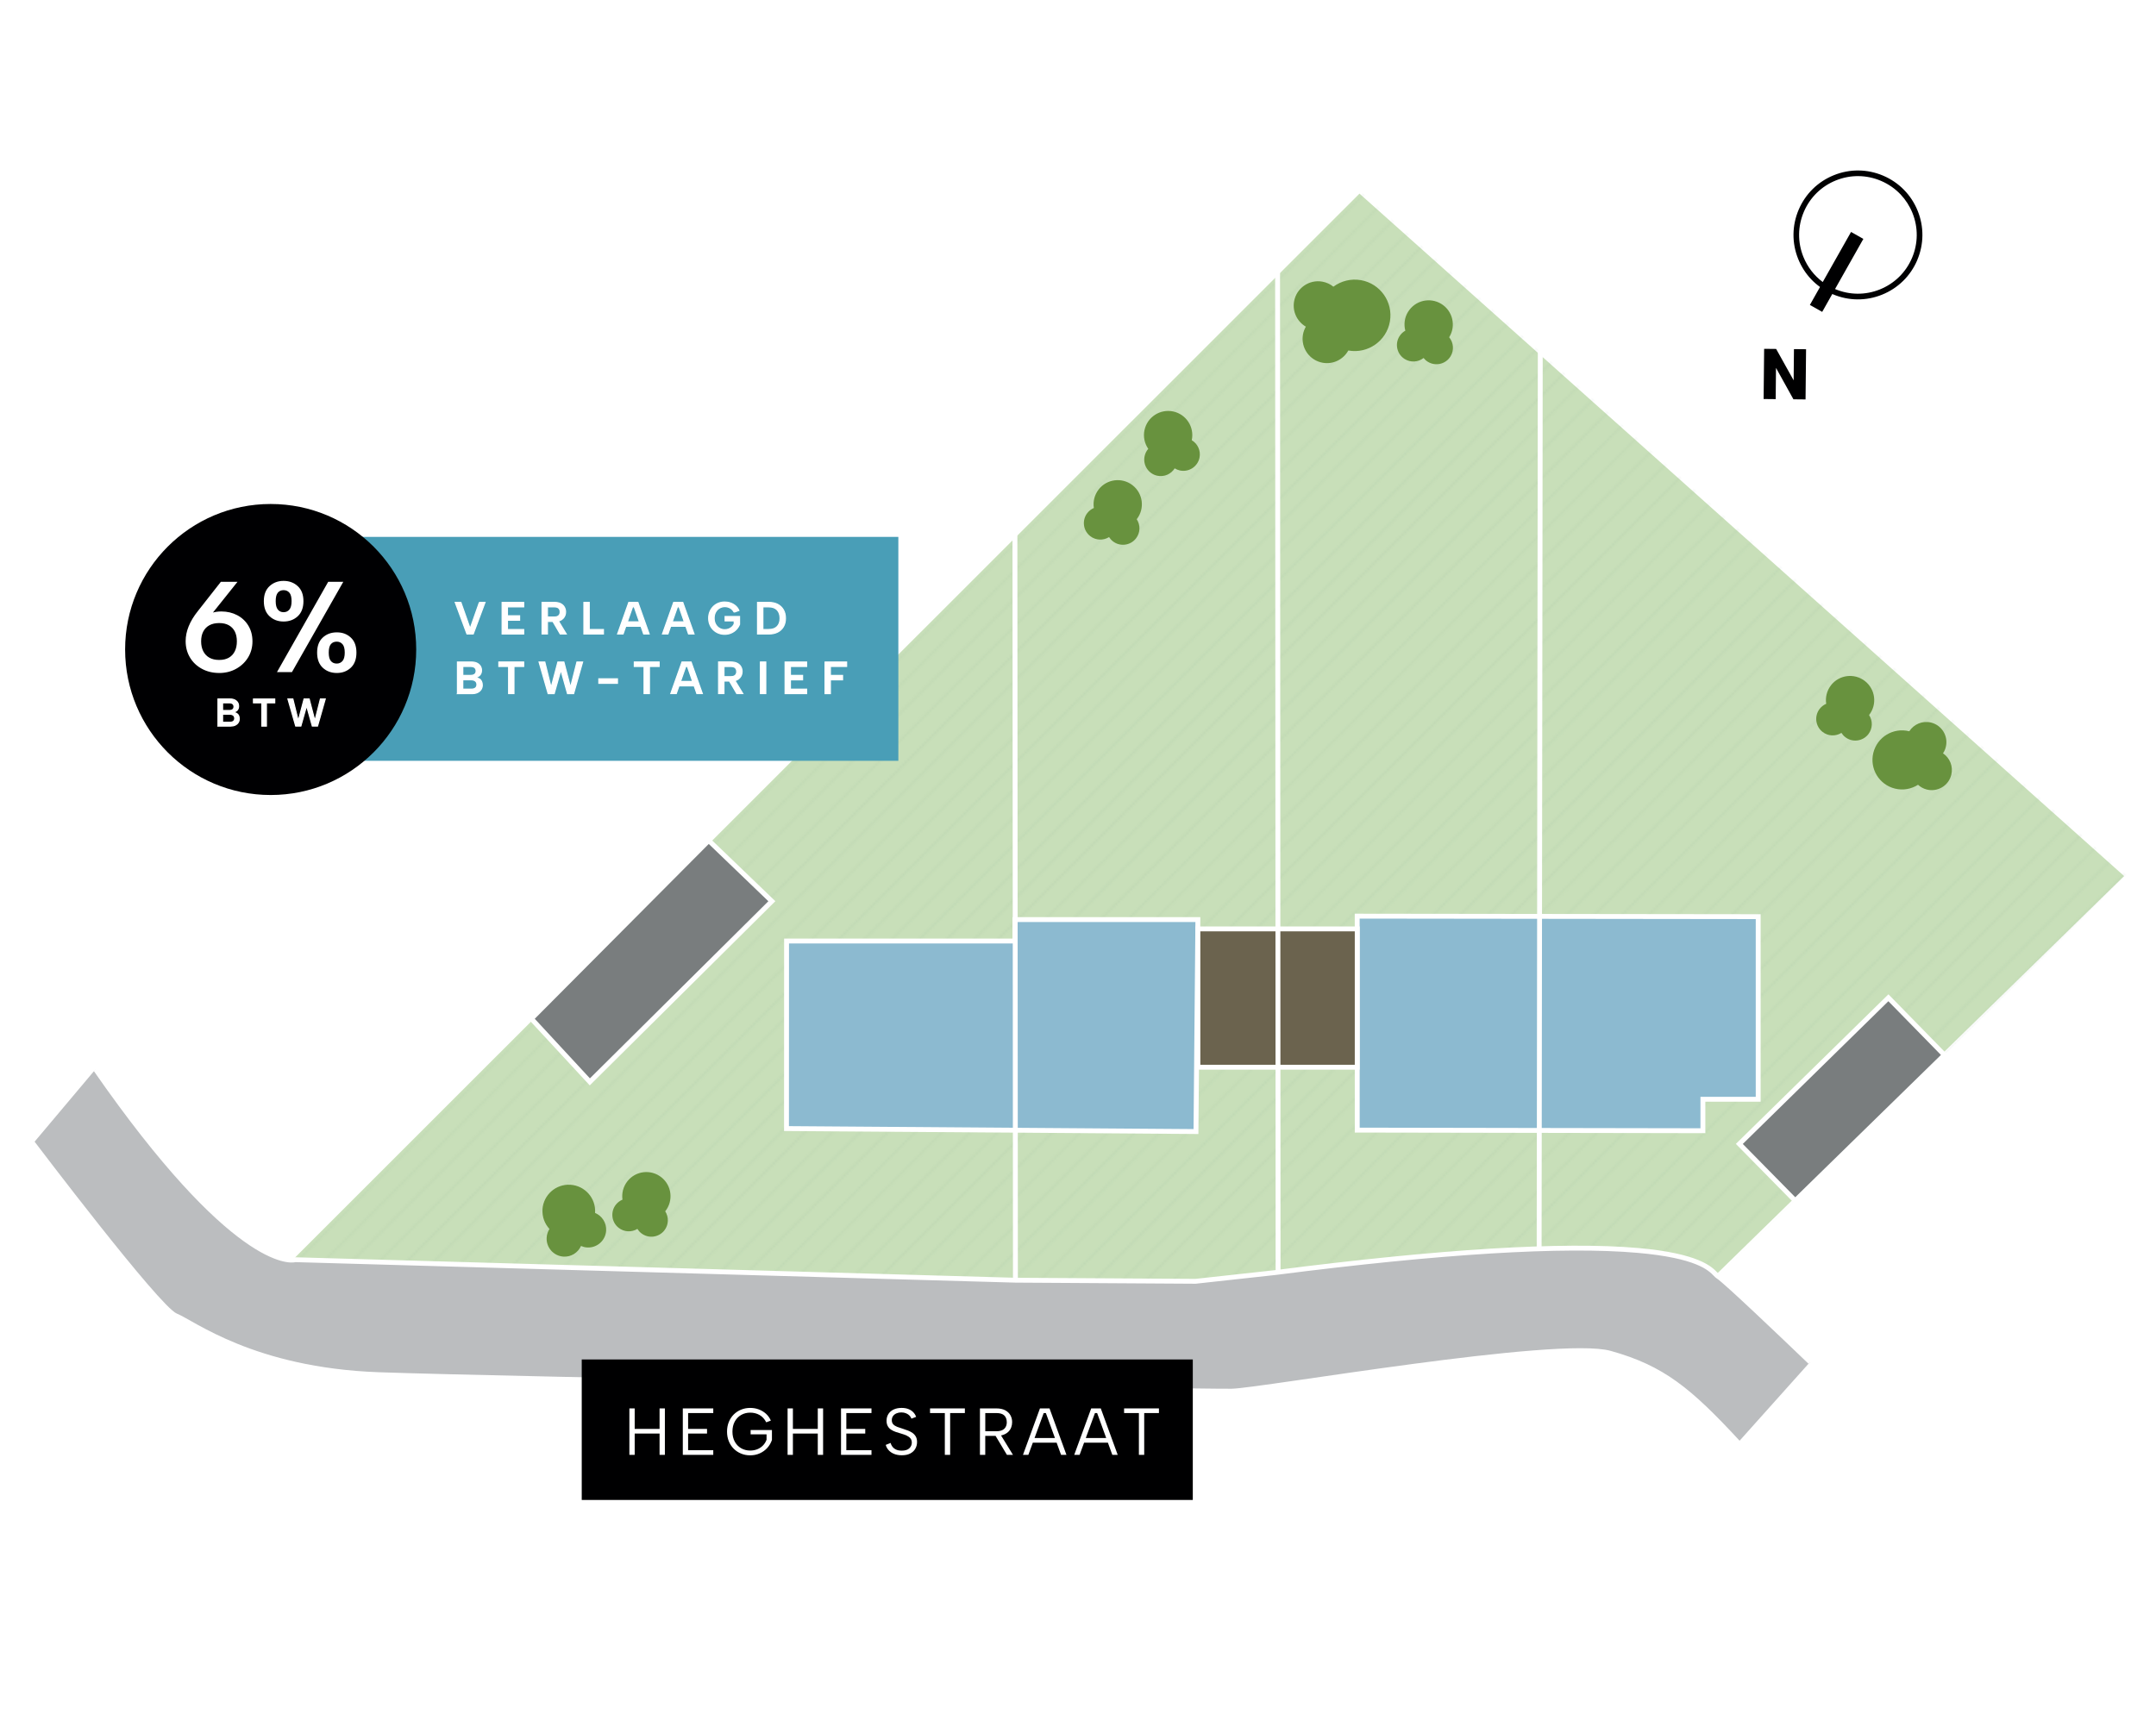 <?xml version="1.0" encoding="UTF-8"?>
<svg xmlns="http://www.w3.org/2000/svg" xmlns:xlink="http://www.w3.org/1999/xlink" viewBox="0 0 881.24 708.66">
  <defs>
    <pattern id="White_Grass_2" data-name="White Grass 2" x="0" y="0" width="200" height="200" patternTransform="translate(1059.78 -467.9)" patternUnits="userSpaceOnUse" viewBox="0 0 200 200">
      <g>
        <rect width="200" height="200" fill="none" stroke-width="0"/>
        <line x1="400" y1="200" x2="200" y2="400" fill="#111517" stroke="#6e9884" stroke-miterlimit="10" stroke-width=".5"/>
        <line x1="200" y1="200" x2="0" y2="400" fill="#111517" stroke="#6e9884" stroke-miterlimit="10" stroke-width=".5"/>
        <line x1="0" y1="200" x2="-200" y2="400" fill="#111517" stroke="#6e9884" stroke-miterlimit="10" stroke-width=".5"/>
        <line x1="400" y1="0" x2="200" y2="200" fill="#111517" stroke="#6e9884" stroke-miterlimit="10" stroke-width=".5"/>
        <g>
          <line x1="200" y1="0" x2="0" y2="200" fill="#111517" stroke="#6e9884" stroke-miterlimit="10" stroke-width=".5"/>
          <line x1="205.63" y1="5.63" x2="5.63" y2="205.63" fill="#111517" stroke="#6e9884" stroke-miterlimit="10" stroke-width=".5"/>
          <line x1="211.26" y1="11.26" x2="11.26" y2="211.26" fill="#111517" stroke="#6e9884" stroke-miterlimit="10" stroke-width=".5"/>
          <line x1="216.89" y1="16.89" x2="16.89" y2="216.89" fill="#111517" stroke="#6e9884" stroke-miterlimit="10" stroke-width=".5"/>
          <line x1="222.52" y1="22.52" x2="22.52" y2="222.52" fill="#111517" stroke="#6e9884" stroke-miterlimit="10" stroke-width=".5"/>
          <line x1="228.15" y1="28.15" x2="28.15" y2="228.15" fill="#111517" stroke="#6e9884" stroke-miterlimit="10" stroke-width=".5"/>
          <line x1="233.78" y1="33.78" x2="33.78" y2="233.78" fill="#111517" stroke="#6e9884" stroke-miterlimit="10" stroke-width=".5"/>
          <line x1="239.41" y1="39.41" x2="39.41" y2="239.41" fill="#111517" stroke="#6e9884" stroke-miterlimit="10" stroke-width=".5"/>
          <line x1="245.03" y1="45.03" x2="45.03" y2="245.03" fill="#111517" stroke="#6e9884" stroke-miterlimit="10" stroke-width=".5"/>
          <line x1="250.66" y1="50.66" x2="50.66" y2="250.66" fill="#111517" stroke="#6e9884" stroke-miterlimit="10" stroke-width=".5"/>
          <line x1="256.29" y1="56.29" x2="56.29" y2="256.29" fill="#111517" stroke="#6e9884" stroke-miterlimit="10" stroke-width=".5"/>
          <line x1="261.92" y1="61.92" x2="61.92" y2="261.92" fill="#111517" stroke="#6e9884" stroke-miterlimit="10" stroke-width=".5"/>
          <line x1="267.55" y1="67.55" x2="67.55" y2="267.55" fill="#111517" stroke="#6e9884" stroke-miterlimit="10" stroke-width=".5"/>
          <line x1="272.18" y1="73.18" x2="72.18" y2="273.18" fill="#111517" stroke="#6e9884" stroke-miterlimit="10" stroke-width=".5"/>
          <line x1="277.81" y1="78.81" x2="77.81" y2="278.81" fill="#111517" stroke="#6e9884" stroke-miterlimit="10" stroke-width=".5"/>
          <line x1="283.44" y1="84.44" x2="83.44" y2="284.44" fill="#111517" stroke="#6e9884" stroke-miterlimit="10" stroke-width=".5"/>
          <line x1="289.07" y1="90.07" x2="89.07" y2="290.07" fill="#111517" stroke="#6e9884" stroke-miterlimit="10" stroke-width=".5"/>
          <line x1="294.7" y1="95.7" x2="94.7" y2="295.7" fill="#111517" stroke="#6e9884" stroke-miterlimit="10" stroke-width=".5"/>
        </g>
        <g>
          <line x1="0" y1="0" x2="-200" y2="200" fill="#111517" stroke="#6e9884" stroke-miterlimit="10" stroke-width=".5"/>
          <line x1="5.63" y1="5.63" x2="-194.37" y2="205.63" fill="#111517" stroke="#6e9884" stroke-miterlimit="10" stroke-width=".5"/>
          <line x1="11.26" y1="11.26" x2="-188.74" y2="211.26" fill="#111517" stroke="#6e9884" stroke-miterlimit="10" stroke-width=".5"/>
          <line x1="16.89" y1="16.89" x2="-183.11" y2="216.89" fill="#111517" stroke="#6e9884" stroke-miterlimit="10" stroke-width=".5"/>
          <line x1="22.52" y1="22.52" x2="-177.48" y2="222.52" fill="#111517" stroke="#6e9884" stroke-miterlimit="10" stroke-width=".5"/>
          <line x1="28.15" y1="28.15" x2="-171.85" y2="228.15" fill="#111517" stroke="#6e9884" stroke-miterlimit="10" stroke-width=".5"/>
          <line x1="33.78" y1="33.78" x2="-166.22" y2="233.78" fill="#111517" stroke="#6e9884" stroke-miterlimit="10" stroke-width=".5"/>
          <line x1="39.41" y1="39.41" x2="-160.59" y2="239.41" fill="#111517" stroke="#6e9884" stroke-miterlimit="10" stroke-width=".5"/>
          <line x1="45.03" y1="45.03" x2="-154.97" y2="245.03" fill="#111517" stroke="#6e9884" stroke-miterlimit="10" stroke-width=".5"/>
          <line x1="50.66" y1="50.66" x2="-149.34" y2="250.66" fill="#111517" stroke="#6e9884" stroke-miterlimit="10" stroke-width=".5"/>
          <line x1="56.29" y1="56.29" x2="-143.71" y2="256.29" fill="#111517" stroke="#6e9884" stroke-miterlimit="10" stroke-width=".5"/>
          <line x1="61.92" y1="61.92" x2="-138.08" y2="261.92" fill="#111517" stroke="#6e9884" stroke-miterlimit="10" stroke-width=".5"/>
          <line x1="67.55" y1="67.55" x2="-132.45" y2="267.55" fill="#111517" stroke="#6e9884" stroke-miterlimit="10" stroke-width=".5"/>
          <line x1="72.18" y1="73.18" x2="-127.82" y2="273.18" fill="#111517" stroke="#6e9884" stroke-miterlimit="10" stroke-width=".5"/>
          <line x1="77.81" y1="78.81" x2="-122.19" y2="278.81" fill="#111517" stroke="#6e9884" stroke-miterlimit="10" stroke-width=".5"/>
          <line x1="83.44" y1="84.44" x2="-116.56" y2="284.44" fill="#111517" stroke="#6e9884" stroke-miterlimit="10" stroke-width=".5"/>
          <line x1="89.07" y1="90.07" x2="-110.93" y2="290.07" fill="#111517" stroke="#6e9884" stroke-miterlimit="10" stroke-width=".5"/>
          <line x1="94.7" y1="95.7" x2="-105.3" y2="295.7" fill="#111517" stroke="#6e9884" stroke-miterlimit="10" stroke-width=".5"/>
        </g>
        <line x1="400" y1="-200" x2="200" y2="0" fill="#111517" stroke="#6e9884" stroke-miterlimit="10" stroke-width=".5"/>
        <g>
          <line x1="200" y1="-200" x2="0" y2="0" fill="#111517" stroke="#6e9884" stroke-miterlimit="10" stroke-width=".5"/>
          <line x1="205.63" y1="-194.37" x2="5.63" y2="5.63" fill="#111517" stroke="#6e9884" stroke-miterlimit="10" stroke-width=".5"/>
          <line x1="211.26" y1="-188.74" x2="11.26" y2="11.26" fill="#111517" stroke="#6e9884" stroke-miterlimit="10" stroke-width=".5"/>
          <line x1="216.89" y1="-183.11" x2="16.89" y2="16.89" fill="#111517" stroke="#6e9884" stroke-miterlimit="10" stroke-width=".5"/>
          <line x1="222.52" y1="-177.48" x2="22.52" y2="22.52" fill="#111517" stroke="#6e9884" stroke-miterlimit="10" stroke-width=".5"/>
          <line x1="228.15" y1="-171.85" x2="28.15" y2="28.15" fill="#111517" stroke="#6e9884" stroke-miterlimit="10" stroke-width=".5"/>
          <line x1="233.78" y1="-166.22" x2="33.78" y2="33.78" fill="#111517" stroke="#6e9884" stroke-miterlimit="10" stroke-width=".5"/>
          <line x1="239.41" y1="-160.59" x2="39.41" y2="39.41" fill="#111517" stroke="#6e9884" stroke-miterlimit="10" stroke-width=".5"/>
          <line x1="245.03" y1="-154.97" x2="45.03" y2="45.03" fill="#111517" stroke="#6e9884" stroke-miterlimit="10" stroke-width=".5"/>
          <line x1="250.66" y1="-149.34" x2="50.66" y2="50.66" fill="#111517" stroke="#6e9884" stroke-miterlimit="10" stroke-width=".5"/>
          <line x1="256.29" y1="-143.71" x2="56.29" y2="56.29" fill="#111517" stroke="#6e9884" stroke-miterlimit="10" stroke-width=".5"/>
          <line x1="261.92" y1="-138.08" x2="61.92" y2="61.92" fill="#111517" stroke="#6e9884" stroke-miterlimit="10" stroke-width=".5"/>
          <line x1="267.55" y1="-132.45" x2="67.55" y2="67.55" fill="#111517" stroke="#6e9884" stroke-miterlimit="10" stroke-width=".5"/>
          <line x1="272.18" y1="-126.82" x2="72.18" y2="73.18" fill="#111517" stroke="#6e9884" stroke-miterlimit="10" stroke-width=".5"/>
          <line x1="277.81" y1="-121.19" x2="77.81" y2="78.81" fill="#111517" stroke="#6e9884" stroke-miterlimit="10" stroke-width=".5"/>
          <line x1="283.44" y1="-115.56" x2="83.44" y2="84.44" fill="#111517" stroke="#6e9884" stroke-miterlimit="10" stroke-width=".5"/>
          <line x1="289.07" y1="-109.93" x2="89.07" y2="90.07" fill="#111517" stroke="#6e9884" stroke-miterlimit="10" stroke-width=".5"/>
          <line x1="294.7" y1="-104.3" x2="94.7" y2="95.7" fill="#111517" stroke="#6e9884" stroke-miterlimit="10" stroke-width=".5"/>
        </g>
        <g>
          <line x1="0" y1="-200" x2="-200" y2="0" fill="#111517" stroke="#6e9884" stroke-miterlimit="10" stroke-width=".5"/>
          <line x1="5.63" y1="-194.37" x2="-194.37" y2="5.63" fill="#111517" stroke="#6e9884" stroke-miterlimit="10" stroke-width=".5"/>
          <line x1="11.26" y1="-188.74" x2="-188.74" y2="11.26" fill="#111517" stroke="#6e9884" stroke-miterlimit="10" stroke-width=".5"/>
          <line x1="16.89" y1="-183.11" x2="-183.11" y2="16.89" fill="#111517" stroke="#6e9884" stroke-miterlimit="10" stroke-width=".5"/>
          <line x1="22.52" y1="-177.48" x2="-177.48" y2="22.52" fill="#111517" stroke="#6e9884" stroke-miterlimit="10" stroke-width=".5"/>
          <line x1="28.15" y1="-171.85" x2="-171.85" y2="28.15" fill="#111517" stroke="#6e9884" stroke-miterlimit="10" stroke-width=".5"/>
          <line x1="33.78" y1="-166.22" x2="-166.22" y2="33.78" fill="#111517" stroke="#6e9884" stroke-miterlimit="10" stroke-width=".5"/>
          <line x1="39.41" y1="-160.59" x2="-160.59" y2="39.41" fill="#111517" stroke="#6e9884" stroke-miterlimit="10" stroke-width=".5"/>
          <line x1="45.03" y1="-154.97" x2="-154.97" y2="45.03" fill="#111517" stroke="#6e9884" stroke-miterlimit="10" stroke-width=".5"/>
          <line x1="50.66" y1="-149.34" x2="-149.34" y2="50.66" fill="#111517" stroke="#6e9884" stroke-miterlimit="10" stroke-width=".5"/>
          <line x1="56.29" y1="-143.71" x2="-143.71" y2="56.29" fill="#111517" stroke="#6e9884" stroke-miterlimit="10" stroke-width=".5"/>
          <line x1="61.92" y1="-138.08" x2="-138.08" y2="61.92" fill="#111517" stroke="#6e9884" stroke-miterlimit="10" stroke-width=".5"/>
          <line x1="67.55" y1="-132.45" x2="-132.45" y2="67.55" fill="#111517" stroke="#6e9884" stroke-miterlimit="10" stroke-width=".5"/>
          <line x1="72.18" y1="-126.82" x2="-127.82" y2="73.18" fill="#111517" stroke="#6e9884" stroke-miterlimit="10" stroke-width=".5"/>
          <line x1="77.81" y1="-121.19" x2="-122.19" y2="78.81" fill="#111517" stroke="#6e9884" stroke-miterlimit="10" stroke-width=".5"/>
          <line x1="83.44" y1="-115.56" x2="-116.56" y2="84.44" fill="#111517" stroke="#6e9884" stroke-miterlimit="10" stroke-width=".5"/>
          <line x1="89.07" y1="-109.93" x2="-110.93" y2="90.07" fill="#111517" stroke="#6e9884" stroke-miterlimit="10" stroke-width=".5"/>
          <line x1="94.7" y1="-104.3" x2="-105.3" y2="95.7" fill="#111517" stroke="#6e9884" stroke-miterlimit="10" stroke-width=".5"/>
        </g>
      </g>
    </pattern>
  </defs>
  <g id="Gras">
    <polygon points="116.79 516.5 555.63 77.78 555.63 77.78 869.68 358.13 702.16 521.78 460.95 538.19 119.25 521.54 116.79 516.5" fill="#c8dfb9" stroke="#fff" stroke-miterlimit="10" stroke-width="2"/>
  </g>
  <g id="Pattern">
    <polygon points="116.79 516.5 555.61 77.76 555.61 77.76 869.68 358.13 702.16 521.78 460.95 538.19 119.25 521.54 116.79 516.5" fill="url(#White_Grass_2)" opacity=".12" stroke-width="0"/>
  </g>
  <g id="Straat">
    <g>
      <path d="M739.91,556.75s-34.09-32.77-37.75-34.98c-3.66-2.2-7.29-23.73-180.76-1.52l-32.7,3.59-73.65-.45-294.42-8.38s-22.35,8.06-81.69-77.72l-24.8,29.47s51.05,67.45,58.15,70.29c7.1,2.85,31.49,22.12,82.51,23.97,51.02,1.84,336.37,7.02,348.63,6.75s133.17-21.55,154.93-15.48,32.77,15.24,52.68,36.73l28.88-32.27Z" fill="#bbbdbf" stroke-width="0"/>
      <path d="M702.68,520.92c-.19-.11-.46-.4-.78-.72-2.26-2.33-7.55-7.79-32.39-9.97-30.59-2.68-80.46.36-148.21,9.04l-32.65,3.58-73.57-.45-294.42-8.38h-.19s-.16.05-.16.05c-.22.07-23.29,4.84-80.62-77.75l-1.4,1.49c56.18,80.84,79.94,78.88,82.47,78.2l294.28,8.38,73.65.45,32.84-3.6c67.62-8.66,117.35-11.7,147.8-9.03,24.1,2.11,29.03,7.2,31.13,9.37.43.45.77.8,1.18,1.05,2.76,1.66,25.59,23.42,37.56,34.92l1.38-1.44c-5.22-5.01-34.47-33.12-37.91-35.19Z" fill="#fff" stroke-width="0"/>
    </g>
  </g>
  <g id="Straatnaam">
    <g>
      <rect x="237.78" y="555.8" width="249.76" height="57.44" fill="#000001" stroke-width="0"/>
      <g>
        <path d="M257.25,575.81h2.17v8.38h10.17v-8.38h2.17v18.99h-2.17v-8.71h-10.17v8.71h-2.17v-18.99Z" fill="#fff" stroke-width="0"/>
        <path d="M291.54,577.71h-10.28v6.48h7.73v1.9h-7.73v6.81h10.28v1.9h-12.45v-18.99h12.45v1.9Z" fill="#fff" stroke-width="0"/>
        <path d="M313.19,581.5c-.69-1.36-1.6-2.36-2.74-3-1.14-.64-2.41-.96-3.8-.96s-2.61.32-3.72.95c-1.1.63-1.97,1.53-2.6,2.69-.63,1.16-.95,2.53-.95,4.12s.32,2.94.95,4.1c.63,1.16,1.5,2.05,2.6,2.69,1.1.63,2.34.95,3.72.95,1.03,0,1.99-.18,2.88-.53.88-.35,1.65-.86,2.3-1.52.65-.66,1.15-1.45,1.49-2.37v-2.2h-6.51v-1.76h8.71v4.07c-.42,1.21-1.05,2.29-1.9,3.23-.85.94-1.87,1.68-3.07,2.22-1.19.54-2.5.81-3.91.81s-2.58-.23-3.73-.71c-1.15-.47-2.15-1.13-3.01-1.99-.86-.86-1.53-1.88-2.01-3.07-.48-1.18-.72-2.49-.72-3.92s.24-2.74.72-3.92c.48-1.18,1.15-2.21,2.01-3.07s1.86-1.52,3.01-1.99c1.15-.47,2.39-.71,3.73-.71,1.25,0,2.42.2,3.51.61,1.09.41,2.07,1,2.92,1.76.85.77,1.52,1.7,2.01,2.81l-1.9.71Z" fill="#fff" stroke-width="0"/>
        <path d="M321.92,575.81h2.17v8.38h10.17v-8.38h2.17v18.99h-2.17v-8.71h-10.17v8.71h-2.17v-18.99Z" fill="#fff" stroke-width="0"/>
        <path d="M356.21,577.71h-10.28v6.48h7.73v1.9h-7.73v6.81h10.28v1.9h-12.45v-18.99h12.45v1.9Z" fill="#fff" stroke-width="0"/>
        <path d="M364.05,589.97c.11.49.34.97.69,1.45.35.48.84.88,1.46,1.19s1.42.47,2.4.47c1.39,0,2.42-.33,3.09-.98.67-.65,1-1.42,1-2.31,0-.71-.19-1.28-.57-1.74s-.9-.83-1.55-1.13c-.65-.3-1.38-.56-2.2-.8-.72-.2-1.44-.42-2.16-.66-.71-.24-1.36-.55-1.94-.92-.58-.37-1.04-.85-1.38-1.45-.34-.6-.52-1.34-.52-2.22,0-1.07.25-1.99.76-2.78.51-.79,1.22-1.4,2.14-1.83.92-.43,2-.65,3.23-.65,1.07,0,2,.15,2.79.46.79.31,1.46.74,1.99,1.29.53.55.93,1.19,1.18,1.91l-1.93.73c-.13-.42-.37-.82-.73-1.21-.36-.39-.83-.71-1.41-.96-.58-.25-1.24-.38-1.98-.38s-1.38.13-1.97.38c-.59.25-1.05.62-1.4,1.08-.34.47-.52,1.04-.52,1.71,0,.72.2,1.3.61,1.72.41.42.95.77,1.63,1.03s1.42.51,2.24.75c.74.23,1.46.49,2.16.76.7.27,1.32.61,1.87,1,.55.4.99.9,1.32,1.49.33.6.49,1.33.49,2.2,0,.96-.23,1.85-.68,2.67-.45.82-1.13,1.48-2.05,1.98-.91.5-2.08.75-3.51.75-1.19,0-2.24-.19-3.15-.56-.91-.37-1.65-.87-2.22-1.51-.58-.63-.98-1.36-1.19-2.17l1.98-.79Z" fill="#fff" stroke-width="0"/>
        <path d="M380.14,575.81h14.24v1.9h-6.02v17.09h-2.17v-17.09h-6.05v-1.9Z" fill="#fff" stroke-width="0"/>
        <path d="M407.21,575.81c1.48,0,2.7.25,3.65.76s1.66,1.18,2.13,2.02c.47.84.71,1.79.71,2.83,0,.74-.12,1.45-.37,2.12-.24.67-.63,1.27-1.15,1.79-.53.52-1.19.94-2.01,1.25s-1.79.46-2.93.46h-4.53v7.76h-2.17v-18.99h6.67ZM411.5,581.42c0-1.14-.34-2.04-1-2.71-.67-.67-1.76-1-3.28-1h-4.5v7.43h4.53c.99,0,1.8-.15,2.43-.46.62-.31,1.09-.74,1.38-1.3.3-.56.45-1.21.45-1.95ZM408.78,586.23l5.26,8.57h-2.47l-5.13-8.57h2.33Z" fill="#fff" stroke-width="0"/>
        <path d="M427.5,577.71h-.9l-6.27,17.09h-2.2l6.94-18.99h3.91l6.92,18.99h-2.2l-6.21-17.09ZM421.53,587.91h11.07v1.9h-11.07v-1.9Z" fill="#fff" stroke-width="0"/>
        <path d="M448.45,577.71h-.9l-6.27,17.09h-2.2l6.94-18.99h3.91l6.92,18.99h-2.2l-6.21-17.09ZM442.48,587.91h11.07v1.9h-11.07v-1.9Z" fill="#fff" stroke-width="0"/>
        <path d="M459.46,575.81h14.24v1.9h-6.02v17.09h-2.17v-17.09h-6.05v-1.9Z" fill="#fff" stroke-width="0"/>
      </g>
    </g>
  </g>
  <g id="Woningen">
    <polygon points="321.47 461.4 321.5 384.72 414.84 384.72 414.84 375.96 489.62 375.96 488.84 462.62 321.47 461.4" fill="#8cbad0" stroke="#fff" stroke-miterlimit="10" stroke-width="2"/>
    <polygon points="696.04 462.28 554.76 462.03 554.74 374.56 718.64 374.76 718.64 449.41 696.04 449.41 696.04 462.28" fill="#8cbad0" stroke="#fff" stroke-miterlimit="10" stroke-width="2"/>
    <polygon points="733.78 490.89 710.93 467.68 771.86 407.93 794.75 431.32 733.78 490.89" fill="#797d7e" stroke="#fff" stroke-miterlimit="10" stroke-width="2"/>
    <polygon points="217.19 416.49 241.09 442.31 315.49 368.45 289.68 343.64 217.19 416.49" fill="#797d7e" stroke="#fff" stroke-miterlimit="10" stroke-width="2"/>
    <rect x="489.62" y="379.77" width="65.13" height="56.55" fill="#6b634e" stroke="#fff" stroke-miterlimit="10" stroke-width="2"/>
  </g>
  <g id="Strokes">
    <line x1="414.84" y1="218.5" x2="415.04" y2="523.4" fill="none" stroke="#fff" stroke-miterlimit="10" stroke-width="2"/>
    <line x1="522.2" y1="111.16" x2="522.4" y2="520.13" fill="none" stroke="#fff" stroke-miterlimit="10" stroke-width="2"/>
    <line x1="629.57" y1="143.79" x2="629.11" y2="510.56" fill="none" stroke="#fff" stroke-miterlimit="10" stroke-width="2"/>
  </g>
  <g id="Noordwijzer">
    <g>
      <path d="M721.06,142.61l4.92.05,7.15,12.84.13-12.77,4.95.05-.21,20.52-4.95-.05-7.13-12.84-.13,12.77-4.93-.05.21-20.52Z" fill="#000001" stroke-width="0"/>
      <path d="M783.65,106.34c2.75-6.47,2.82-13.63.18-20.15-2.63-6.52-7.65-11.63-14.12-14.38-6.47-2.75-13.63-2.82-20.15-.18-6.52,2.63-11.63,7.65-14.38,14.12-2.75,6.47-2.82,13.63-.18,20.15,1.25,3.09,3.03,5.86,5.25,8.22,1.11,1.18,2.34,2.25,3.66,3.21l-4.14,7.34,5.03,2.84,4.13-7.31c.07.03.13.06.2.09,6.47,2.75,13.63,2.82,20.15.18,6.52-2.63,11.63-7.65,14.38-14.12ZM768.4,118.32c-5.94,2.4-12.45,2.34-18.35-.15l11.58-20.5-5.03-2.84-11.57,20.47c-3.5-2.6-6.23-6.12-7.91-10.27-2.4-5.95-2.34-12.48.17-18.39,2.51-5.91,7.17-10.48,13.12-12.88,5.95-2.4,12.48-2.34,18.39.17,3.11,1.32,5.85,3.24,8.1,5.62,2.02,2.15,3.65,4.68,4.79,7.5,2.4,5.95,2.34,12.48-.17,18.39s-7.17,10.48-13.12,12.88Z" fill="#000001" stroke-width="0"/>
    </g>
  </g>
  <g id="Oppervlaktes">
    <g>
      <rect x="106.41" y="219.5" width="260.78" height="91.55" fill="#499eb7" stroke-width="0"/>
      <g>
        <path d="M195.92,246.28h2.33l-4.82,12.92h-2.57l-4.8-12.92h2.33l3.77,10.69,3.77-10.69Z" fill="#fff" stroke="#fff" stroke-miterlimit="10" stroke-width=".44"/>
        <path d="M214.05,248.11h-6.63v3.64h4.97v1.83h-4.97v3.8h6.63v1.83h-8.82v-12.92h8.82v1.83Z" fill="#fff" stroke="#fff" stroke-miterlimit="10" stroke-width=".44"/>
        <path d="M226.62,246.28c1.03,0,1.89.18,2.56.53.67.35,1.17.82,1.5,1.42.33.6.5,1.25.5,1.95,0,.47-.08.93-.24,1.38-.16.46-.42.88-.78,1.26-.36.39-.83.7-1.41.92-.58.23-1.29.34-2.13.34h-2.86v5.11h-2.2v-12.92h5.06ZM228.96,250.17c0-.64-.19-1.14-.57-1.51-.38-.37-.97-.55-1.77-.55h-2.86v4.15h2.86c.54,0,.98-.08,1.32-.25.34-.17.59-.41.77-.72.17-.31.26-.69.26-1.12ZM227.93,253.37l3.52,5.83h-2.47l-3.4-5.83h2.34Z" fill="#fff" stroke="#fff" stroke-miterlimit="10" stroke-width=".44"/>
        <path d="M240.85,246.28v11.09h5.8v1.83h-7.99v-12.92h2.2Z" fill="#fff" stroke="#fff" stroke-miterlimit="10" stroke-width=".44"/>
        <path d="M259.22,248.11h-.66l-3.88,11.09h-2.25l4.58-12.92h3.73l4.6,12.92h-2.25l-3.86-11.09ZM254.93,254.23h7.53v1.81h-7.53v-1.81Z" fill="#fff" stroke="#fff" stroke-miterlimit="10" stroke-width=".44"/>
        <path d="M277.56,248.11h-.66l-3.88,11.09h-2.25l4.58-12.92h3.73l4.6,12.92h-2.25l-3.86-11.09ZM273.28,254.23h7.53v1.81h-7.53v-1.81Z" fill="#fff" stroke="#fff" stroke-miterlimit="10" stroke-width=".44"/>
        <path d="M300.09,250.3c-.46-.81-1.02-1.4-1.68-1.75s-1.37-.54-2.12-.54c-.81,0-1.55.2-2.22.6-.67.4-1.2.95-1.59,1.66s-.58,1.53-.58,2.46.19,1.76.57,2.46c.38.71.9,1.26,1.56,1.66.66.4,1.39.6,2.21.6.58,0,1.12-.1,1.62-.29.5-.2.95-.47,1.33-.82.38-.35.68-.75.9-1.21v-1.29h-3.71v-1.79h5.91v3.21c-.29.76-.74,1.45-1.32,2.07-.58.62-1.28,1.1-2.09,1.46-.81.36-1.7.54-2.67.54-.91,0-1.76-.16-2.56-.48-.79-.32-1.49-.77-2.09-1.36-.6-.58-1.06-1.28-1.4-2.09-.34-.81-.51-1.69-.51-2.67s.17-1.84.51-2.65.81-1.5,1.4-2.1c.6-.59,1.29-1.05,2.09-1.37.79-.32,1.65-.48,2.56-.48.82,0,1.62.13,2.38.4.76.26,1.45.66,2.05,1.17.6.52,1.06,1.15,1.38,1.9l-1.94.68Z" fill="#fff" stroke="#fff" stroke-miterlimit="10" stroke-width=".44"/>
        <path d="M314.24,246.28c1.39,0,2.59.26,3.61.79,1.01.53,1.8,1.28,2.36,2.26.56.98.84,2.13.84,3.46s-.28,2.46-.84,3.42-1.35,1.7-2.36,2.21c-1.02.52-2.22.78-3.61.78h-4.61v-12.92h4.61ZM314.24,257.37c1.48,0,2.61-.4,3.41-1.21.79-.81,1.19-1.93,1.19-3.37s-.4-2.6-1.19-3.43c-.79-.84-1.93-1.25-3.41-1.25h-2.42v9.27h2.42Z" fill="#fff" stroke="#fff" stroke-miterlimit="10" stroke-width=".44"/>
        <path d="M186.97,283.58v-12.92h5.72c.91,0,1.67.15,2.28.46.61.31,1.07.72,1.38,1.23.31.51.47,1.07.47,1.69,0,.57-.1,1.05-.31,1.44-.21.39-.49.71-.85.94-.36.23-.76.4-1.2.5v.15c.53.07,1,.23,1.4.46.41.23.72.57.94,1,.22.43.33.97.33,1.61s-.17,1.24-.51,1.76c-.34.52-.82.94-1.45,1.24-.63.3-1.38.45-2.25.45h-5.96ZM194.61,274.31c0-.58-.19-1.03-.56-1.35-.38-.32-.9-.48-1.58-.48h-3.3v3.64h3.3c.68,0,1.2-.16,1.58-.47.38-.31.56-.76.56-1.34ZM189.17,281.75h3.54c.7,0,1.25-.16,1.64-.48.39-.32.59-.78.59-1.38,0-.64-.21-1.13-.64-1.46-.42-.33-.98-.5-1.67-.5h-3.47v3.82Z" fill="#fff" stroke="#fff" stroke-miterlimit="10" stroke-width=".44"/>
        <path d="M203.9,270.65h10.15v1.83h-3.97v11.09h-2.2v-11.09h-3.99v-1.83Z" fill="#fff" stroke="#fff" stroke-miterlimit="10" stroke-width=".44"/>
        <path d="M226.51,283.58h-2.47l-3.71-12.92h2.36l2.58,10.41,2.75-10.41h2.46l2.71,10.37,2.62-10.37h2.33l-3.67,12.92h-2.51l-2.71-9.65-2.73,9.65Z" fill="#fff" stroke="#fff" stroke-miterlimit="10" stroke-width=".44"/>
        <path d="M244.76,277.52h7.62v1.85h-7.62v-1.85Z" fill="#fff" stroke="#fff" stroke-miterlimit="10" stroke-width=".44"/>
        <path d="M259.27,270.65h10.15v1.83h-3.97v11.09h-2.2v-11.09h-3.99v-1.83Z" fill="#fff" stroke="#fff" stroke-miterlimit="10" stroke-width=".44"/>
        <path d="M280.96,272.48h-.66l-3.88,11.09h-2.25l4.58-12.92h3.73l4.6,12.92h-2.25l-3.86-11.09ZM276.68,278.61h7.53v1.81h-7.53v-1.81Z" fill="#fff" stroke="#fff" stroke-miterlimit="10" stroke-width=".44"/>
        <path d="M298.77,270.65c1.03,0,1.89.18,2.56.53.67.35,1.17.82,1.5,1.42.33.6.5,1.25.5,1.95,0,.47-.08.93-.24,1.38-.16.46-.42.88-.78,1.26-.36.39-.83.7-1.41.92-.58.23-1.29.34-2.13.34h-2.86v5.11h-2.2v-12.92h5.06ZM301.12,274.55c0-.64-.19-1.14-.57-1.51-.38-.37-.97-.55-1.77-.55h-2.86v4.15h2.86c.54,0,.98-.08,1.32-.25.34-.17.59-.41.77-.72.17-.31.26-.69.26-1.12ZM300.09,277.74l3.53,5.83h-2.47l-3.4-5.83h2.34Z" fill="#fff" stroke="#fff" stroke-miterlimit="10" stroke-width=".44"/>
        <path d="M310.81,270.65h2.2v12.92h-2.2v-12.92Z" fill="#fff" stroke="#fff" stroke-miterlimit="10" stroke-width=".44"/>
        <path d="M329.71,272.48h-6.63v3.64h4.97v1.83h-4.97v3.8h6.63v1.83h-8.82v-12.92h8.82v1.83Z" fill="#fff" stroke="#fff" stroke-miterlimit="10" stroke-width=".44"/>
        <path d="M337.23,270.65h8.82v1.83h-6.63v3.64h4.97v1.83h-4.97v5.63h-2.2v-12.92Z" fill="#fff" stroke="#fff" stroke-miterlimit="10" stroke-width=".44"/>
      </g>
      <circle cx="110.63" cy="265.54" r="59.49" fill="#000002" stroke-width="0"/>
      <g>
        <g>
          <path d="M89.59,275.14c-2.6,0-4.95-.56-7.04-1.69-2.09-1.12-3.73-2.67-4.9-4.64-1.18-1.97-1.77-4.2-1.77-6.7,0-2,.41-4.03,1.24-6.06.83-2.04,2.06-4.1,3.72-6.17l9.44-12.02h6.8l-11.08,13.87-6.65,6.75c.67-2.57,1.99-4.62,3.96-6.17,1.97-1.55,4.36-2.32,7.17-2.32,2.39,0,4.55.51,6.49,1.53,1.93,1.02,3.45,2.45,4.56,4.3,1.11,1.85,1.66,3.98,1.66,6.41s-.61,4.67-1.82,6.62c-1.21,1.95-2.85,3.49-4.9,4.61-2.06,1.13-4.35,1.69-6.88,1.69ZM82.21,262.22c0,1.55.29,2.89.87,4.03.58,1.14,1.42,2.02,2.51,2.64,1.09.62,2.43.92,4.01.92s2.86-.31,3.93-.92c1.07-.61,1.89-1.49,2.45-2.64.56-1.14.84-2.49.84-4.03s-.28-2.93-.84-4.03c-.56-1.11-1.38-1.96-2.45-2.56-1.07-.6-2.38-.9-3.93-.9s-2.92.3-4.01.9c-1.09.6-1.93,1.45-2.51,2.56s-.87,2.45-.87,4.03Z" fill="#fff" stroke-width="0"/>
          <path d="M107.84,245.77c0-2.64.77-4.68,2.32-6.12,1.55-1.44,3.46-2.16,5.75-2.16s4.25.72,5.8,2.16c1.55,1.44,2.32,3.48,2.32,6.12s-.77,4.73-2.32,6.17c-1.55,1.44-3.48,2.16-5.8,2.16s-4.2-.72-5.75-2.16c-1.55-1.44-2.32-3.5-2.32-6.17ZM115.91,241.28c-.98,0-1.77.34-2.35,1.03-.58.69-.87,1.84-.87,3.45s.29,2.73.87,3.45c.58.72,1.36,1.08,2.35,1.08s1.78-.36,2.37-1.08c.6-.72.9-1.87.9-3.45s-.3-2.77-.9-3.45c-.6-.69-1.39-1.03-2.37-1.03ZM134.15,237.86h6.17l-20.99,36.92h-6.12l20.94-36.92ZM129.62,266.81c0-2.67.76-4.72,2.29-6.14,1.53-1.42,3.45-2.14,5.77-2.14s4.19.71,5.72,2.14c1.53,1.42,2.29,3.47,2.29,6.14s-.76,4.73-2.29,6.17c-1.53,1.44-3.44,2.16-5.72,2.16s-4.25-.72-5.77-2.16c-1.53-1.44-2.29-3.5-2.29-6.17ZM137.64,262.33c-1.02,0-1.82.34-2.4,1.03-.58.69-.87,1.84-.87,3.45s.29,2.73.87,3.43c.58.7,1.38,1.05,2.4,1.05.95,0,1.73-.35,2.35-1.05.61-.7.92-1.85.92-3.43s-.31-2.77-.92-3.45c-.62-.69-1.4-1.03-2.35-1.03Z" fill="#fff" stroke-width="0"/>
        </g>
        <g>
          <path d="M89.09,296.85v-11.08h4.91c.78,0,1.43.13,1.95.4.52.26.92.61,1.19,1.05.27.44.4.92.4,1.45,0,.49-.09.9-.27,1.23-.18.34-.42.61-.73.81-.31.2-.65.34-1.03.43v.13c.45.06.85.2,1.2.4.35.2.62.48.81.85.19.37.28.83.28,1.38s-.14,1.06-.43,1.51c-.29.45-.7.8-1.24,1.06-.54.26-1.18.39-1.93.39h-5.11ZM95.64,288.91c0-.5-.16-.88-.48-1.15-.32-.27-.77-.41-1.35-.41h-2.83v3.12h2.83c.58,0,1.03-.13,1.35-.4.32-.27.48-.65.48-1.15ZM90.97,295.29h3.04c.6,0,1.07-.14,1.41-.41.34-.27.51-.67.51-1.19,0-.55-.18-.96-.55-1.25-.36-.28-.84-.43-1.43-.43h-2.97v3.28Z" fill="#fff" stroke="#fff" stroke-miterlimit="10" stroke-width=".44"/>
          <path d="M103.6,285.78h8.7v1.57h-3.4v9.51h-1.88v-9.51h-3.42v-1.57Z" fill="#fff" stroke="#fff" stroke-miterlimit="10" stroke-width=".44"/>
          <path d="M122.98,296.85h-2.12l-3.18-11.08h2.03l2.21,8.92,2.36-8.92h2.1l2.33,8.89,2.25-8.89h1.99l-3.15,11.08h-2.15l-2.33-8.27-2.34,8.27Z" fill="#fff" stroke="#fff" stroke-miterlimit="10" stroke-width=".44"/>
        </g>
      </g>
    </g>
  </g>
  <g id="Bomen">
    <path d="M556.25,114.54c-4.12-.72-8.13.36-11.24,2.67-1.27-1.03-2.81-1.76-4.54-2.07-5.42-.95-10.58,2.67-11.53,8.09-.74,4.23,1.31,8.29,4.81,10.32-.56.98-.97,2.06-1.18,3.23-.95,5.42,2.67,10.58,8.09,11.53,4.31.76,8.45-1.39,10.45-5.02.03,0,.06.01.09.02,7.95,1.39,15.52-3.92,16.91-11.87,1.39-7.95-3.92-15.52-11.87-16.91Z" fill="#68923e" stroke-width="0"/>
    <path d="M748.39,280.18c-1.73,2.23-2.35,4.98-1.95,7.56-1.02.44-1.94,1.13-2.67,2.06-2.28,2.94-1.74,7.17,1.2,9.45,2.29,1.78,5.37,1.83,7.69.38.41.64.92,1.23,1.56,1.73,2.94,2.28,7.17,1.74,9.45-1.2,1.81-2.34,1.84-5.49.29-7.83.01-.02.03-.03.04-.05,3.34-4.31,2.55-10.52-1.76-13.86-4.31-3.34-10.52-2.55-13.86,1.76Z" fill="#68923e" stroke-width="0"/>
    <path d="M774.55,322.41c3.36.83,6.73.16,9.42-1.57.99.92,2.22,1.61,3.63,1.96,4.42,1.09,8.88-1.61,9.97-6.03.85-3.45-.61-6.91-3.39-8.79.52-.77.92-1.64,1.15-2.6,1.09-4.42-1.61-8.88-6.03-9.97-3.51-.86-7.05.67-8.9,3.56-.03,0-.05-.01-.08-.02-6.48-1.59-13.02,2.36-14.62,8.84-1.59,6.48,2.36,13.02,8.84,14.62Z" fill="#68923e" stroke-width="0"/>
    <path d="M221.74,494.42c-.2,3.08.91,5.93,2.85,8.03-.65,1.01-1.07,2.2-1.15,3.49-.26,4.05,2.8,7.54,6.85,7.81,3.16.21,5.97-1.62,7.19-4.35.76.33,1.59.55,2.46.61,4.05.26,7.54-2.8,7.81-6.85.21-3.22-1.69-6.09-4.52-7.26,0-.02,0-.05,0-.07.39-5.94-4.11-11.06-10.05-11.45-5.94-.39-11.06,4.11-11.45,10.05Z" fill="#68923e" stroke-width="0"/>
    <path d="M449.05,200.13c-1.73,2.23-2.35,4.98-1.95,7.56-1.02.44-1.94,1.13-2.67,2.06-2.28,2.94-1.74,7.17,1.2,9.45,2.29,1.78,5.37,1.83,7.69.38.41.64.92,1.23,1.56,1.73,2.94,2.28,7.17,1.74,9.45-1.2,1.81-2.34,1.84-5.49.29-7.83.01-.02.03-.03.04-.05,3.34-4.31,2.55-10.52-1.76-13.86s-10.52-2.55-13.86,1.76Z" fill="#68923e" stroke-width="0"/>
    <path d="M575.54,127.46c-1.48,2.41-1.81,5.2-1.13,7.73-.97.54-1.81,1.33-2.43,2.34-1.95,3.17-.96,7.32,2.2,9.27,2.47,1.52,5.53,1.25,7.69-.44.47.6,1.05,1.13,1.74,1.55,3.17,1.95,7.32.96,9.27-2.2,1.55-2.52,1.24-5.66-.55-7.82.01-.02.02-.04.03-.05,2.86-4.64,1.41-10.73-3.23-13.59s-10.73-1.42-13.59,3.23Z" fill="#68923e" stroke-width="0"/>
    <path d="M256.46,482.92c-1.75,2.22-2.4,4.95-2.03,7.54-1.02.43-1.95,1.11-2.69,2.04-2.31,2.92-1.81,7.15,1.1,9.46,2.28,1.8,5.35,1.89,7.69.46.4.65.91,1.24,1.54,1.74,2.92,2.31,7.15,1.81,9.46-1.1,1.84-2.32,1.89-5.47.37-7.83.01-.02.03-.03.04-.05,3.38-4.28,2.66-10.49-1.62-13.87s-10.49-2.66-13.87,1.62Z" fill="#68923e" stroke-width="0"/>
    <path d="M467.79,175.84c-.58,2.77.06,5.5,1.55,7.66-.73.84-1.26,1.86-1.5,3.02-.77,3.64,1.57,7.21,5.21,7.98,2.84.6,5.63-.7,7.09-3.02.65.4,1.37.7,2.16.87,3.64.77,7.21-1.57,7.98-5.2.61-2.9-.75-5.74-3.16-7.17,0-.02.01-.04.01-.06,1.12-5.34-2.3-10.58-7.63-11.7-5.34-1.12-10.58,2.3-11.7,7.63Z" fill="#68923e" stroke-width="0"/>
  </g>
</svg>